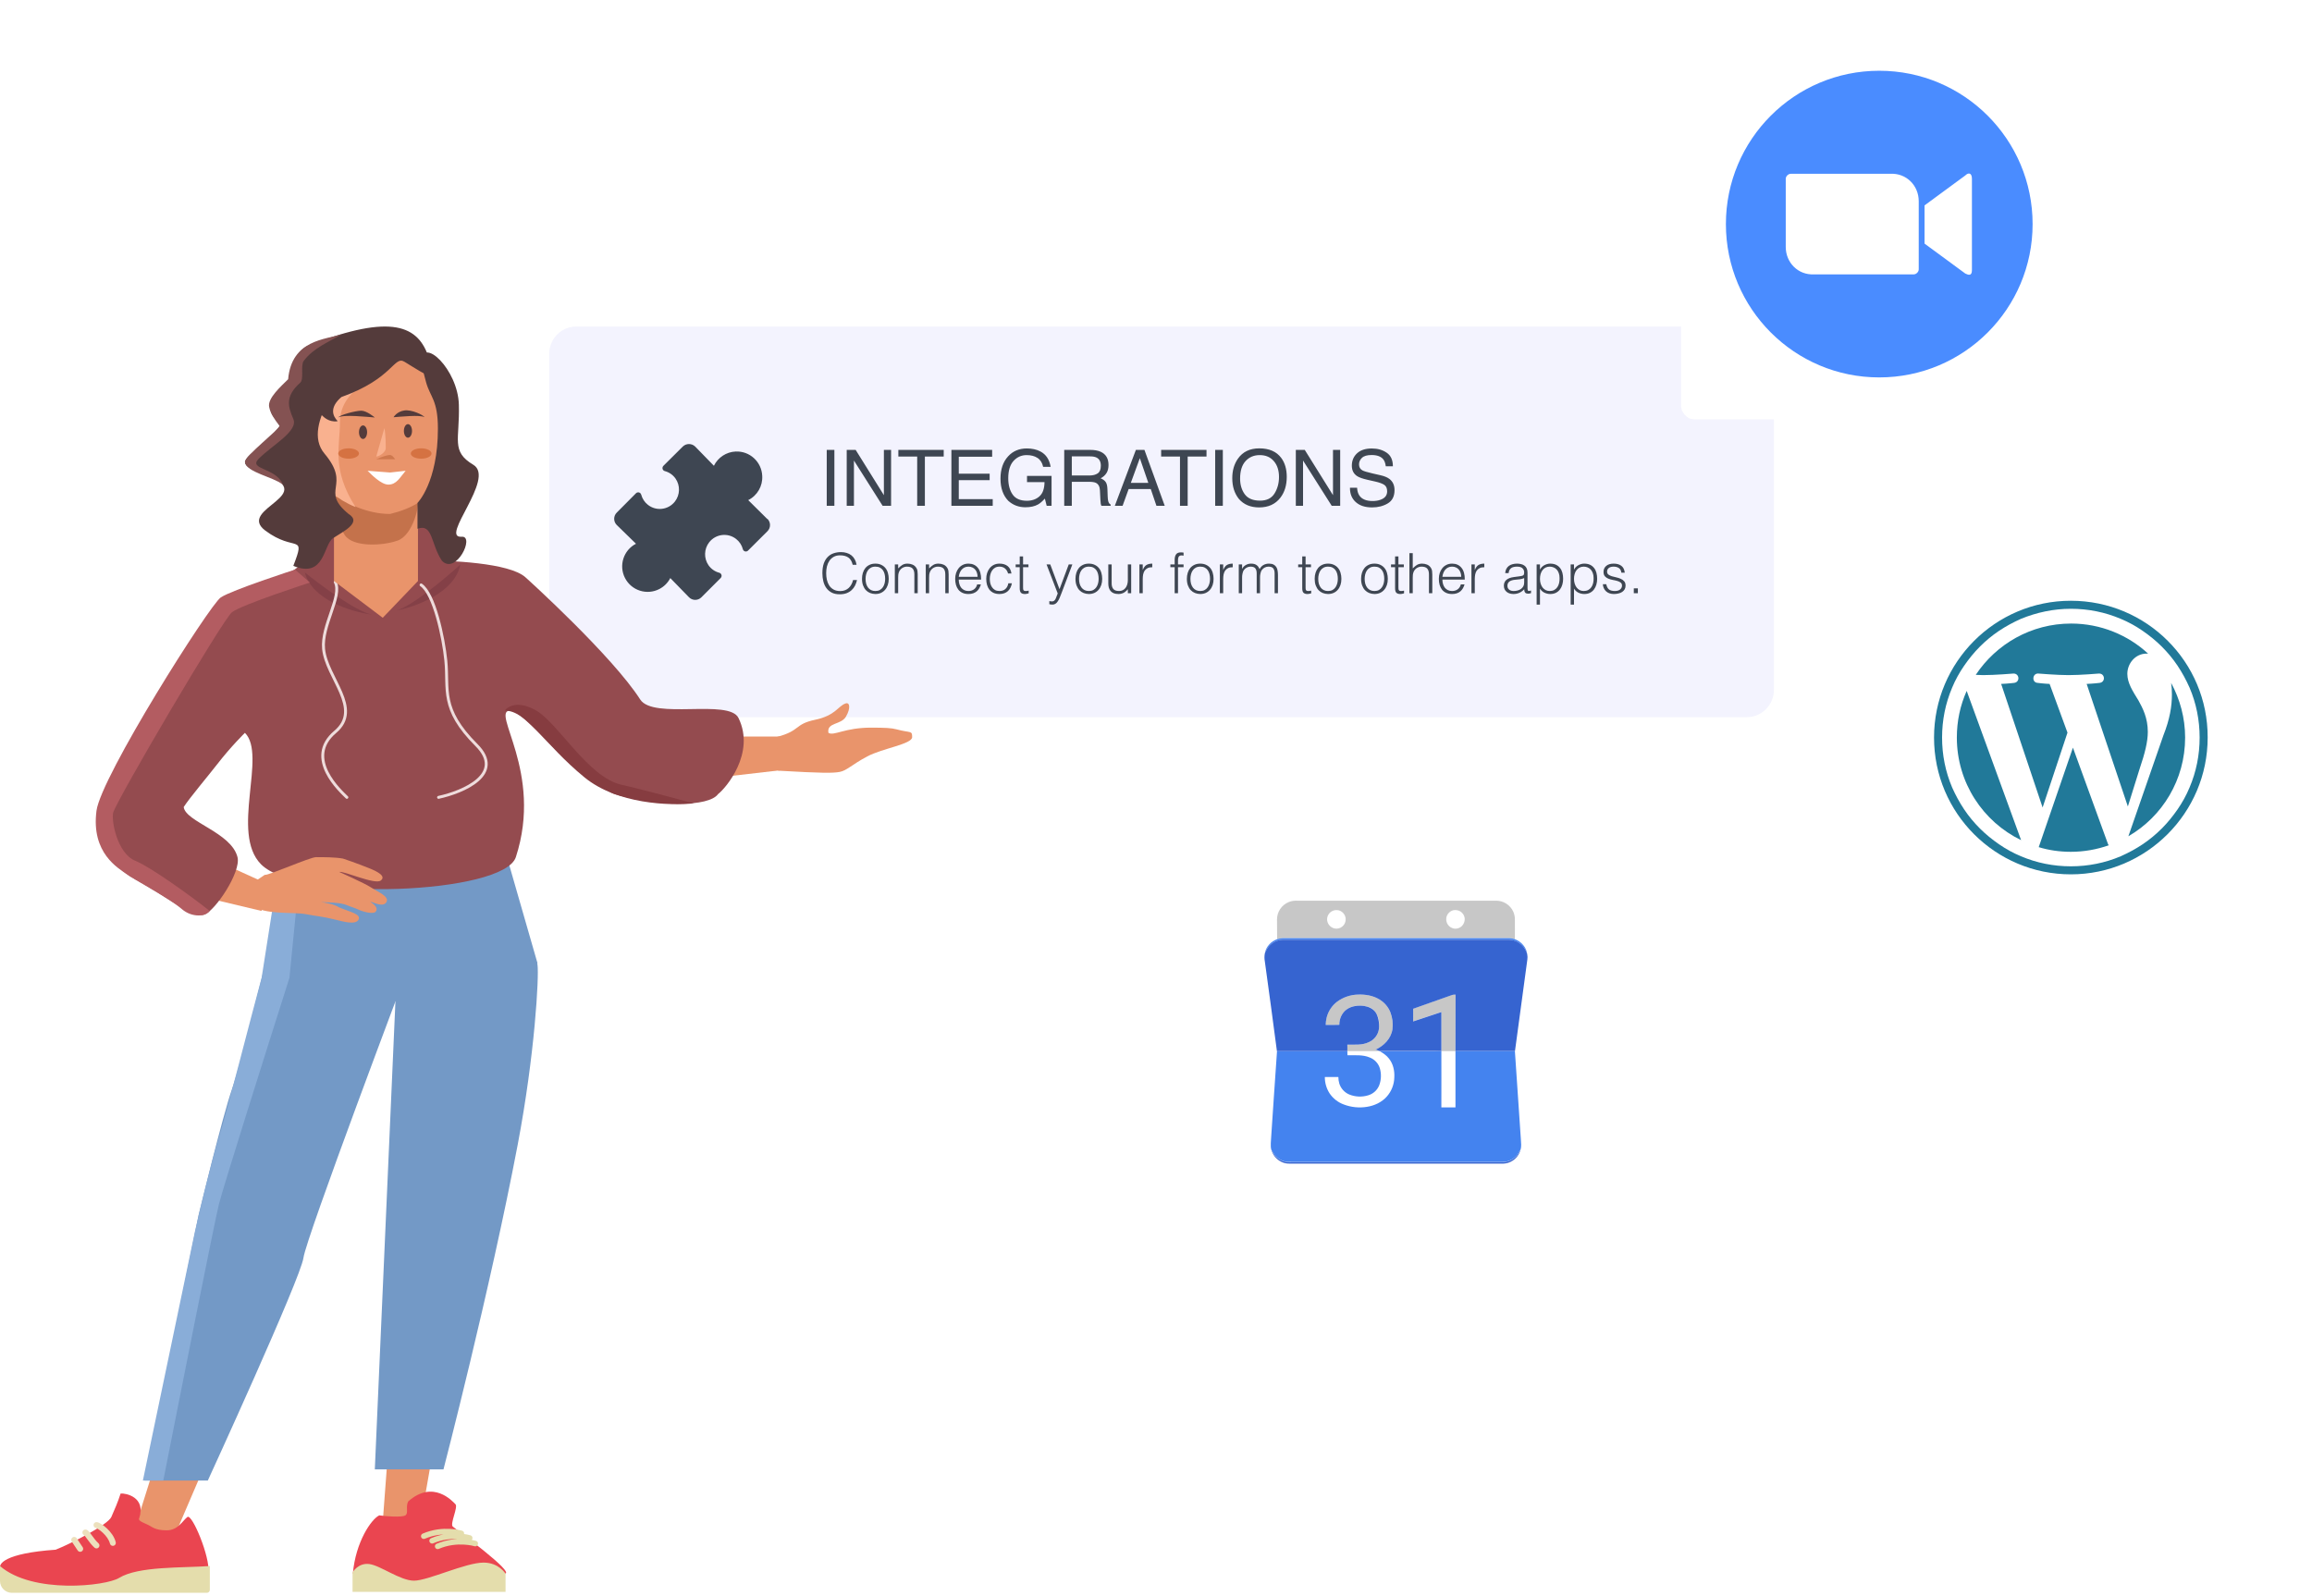 <svg width="623" height="430" viewBox="0 0 623 430" fill="none" xmlns="http://www.w3.org/2000/svg" aria-hidden="true"><g filter="url(#integrations_svg__a)"><rect x="148" y="88" width="330" height="105.276" rx="7.324" fill="#F3F3FE"/></g><path d="M206.788 139.902L201.619 134.78C204.065 133.557 205.55 130.996 205.395 128.264 205.239 124.474 202.042 121.528 198.254 121.684 195.736 121.788 193.478 123.263 192.371 125.527L187.335 120.355C186.402 119.442 184.911 119.442 183.978 120.355L178.758 125.544C178.427 125.868 178.422 126.4 178.746 126.731 178.851 126.838 178.983 126.915 179.128 126.954 180.302 127.263 181.331 127.977 182.031 128.97 183.337 130.857 183.262 133.376 181.847 135.183 180.082 137.429 176.832 137.818 174.588 136.052 173.703 135.356 173.07 134.391 172.783 133.302 172.663 132.855 172.202 132.589 171.755 132.709 171.61 132.748 171.478 132.825 171.373 132.933L166.203 138.138C165.277 139.047 165.261 140.536 166.169 141.463 166.181 141.474 166.192 141.486 166.203 141.497L171.373 146.535C168.004 148.274 166.681 152.417 168.42 155.788 170.158 159.159 174.299 160.482 177.668 158.743 178.935 158.088 179.968 157.056 180.621 155.788L185.657 160.96C186.565 161.887 188.053 161.903 188.98 160.994 188.991 160.983 189.002 160.971 189.014 160.96L194.2 155.771C194.531 155.447 194.537 154.915 194.212 154.584 194.107 154.476 193.976 154.399 193.831 154.361 192.656 154.053 191.627 153.338 190.927 152.345 189.621 150.458 189.696 147.939 191.111 146.132 192.876 143.886 196.126 143.497 198.371 145.262 199.255 145.959 199.889 146.924 200.175 148.013 200.254 148.299 200.477 148.522 200.762 148.6 201.051 148.676 201.357 148.593 201.568 148.382L206.788 143.176C207.715 142.268 207.731 140.779 206.823 139.852 206.811 139.84 206.799 139.829 206.788 139.818V139.902zM222.776 121.244H224.837V136.307H222.776V121.244zM228.159 121.244H230.569L238.177 133.446V121.244H240.115V136.307H237.829L230.107 124.115V136.307H228.159V121.244zM254.296 121.244V123.038H249.221V136.307H247.149V123.038H242.074V121.244H254.296zM256.368 121.244H267.35V123.089H258.357V127.663H266.673V129.406H258.357V134.512H267.503V136.307H256.368V121.244zM276.691 120.854C278.106 120.854 279.33 121.127 280.362 121.674 281.859 122.46 282.775 123.838 283.11 125.807H281.09C280.844 124.706 280.334 123.906 279.562 123.407 278.79 122.901 277.815 122.648 276.64 122.648 275.245 122.648 274.069 123.171 273.112 124.217 272.162 125.263 271.687 126.822 271.687 128.893 271.687 130.684 272.08 132.144 272.866 133.271 273.652 134.393 274.934 134.953 276.711 134.953 278.072 134.953 279.196 134.56 280.085 133.774 280.98 132.981 281.438 131.703 281.459 129.939H276.742V128.247H283.356V136.307H282.043L281.551 134.369C280.861 135.127 280.249 135.654 279.716 135.948 278.82 136.454 277.682 136.707 276.301 136.707 274.517 136.707 272.982 136.129 271.697 134.974 270.296 133.524 269.595 131.535 269.595 129.006 269.595 126.483 270.279 124.477 271.646 122.987 272.945 121.565 274.626 120.854 276.691 120.854zM293.528 128.145C294.485 128.145 295.24 127.953 295.794 127.57 296.354 127.188 296.635 126.497 296.635 125.499 296.635 124.426 296.245 123.694 295.466 123.305 295.049 123.1 294.492 122.997 293.794 122.997H288.811V128.145H293.528zM286.771 121.244H293.743C294.892 121.244 295.838 121.411 296.583 121.746 297.999 122.389 298.706 123.575 298.706 125.304 298.706 126.207 298.518 126.945 298.142 127.519 297.773 128.093 297.253 128.555 296.583 128.903 297.171 129.143 297.612 129.457 297.906 129.847 298.207 130.236 298.375 130.869 298.409 131.744L298.48 133.764C298.501 134.338 298.549 134.765 298.624 135.045 298.747 135.524 298.966 135.832 299.28 135.968V136.307H296.778C296.71 136.177 296.655 136.009 296.614 135.804 296.573 135.599 296.539 135.203 296.512 134.615L296.389 132.103C296.341 131.118 295.975 130.458 295.292 130.124 294.902 129.939 294.29 129.847 293.456 129.847H288.811V136.307H286.771V121.244zM309.432 130.134L307.145 123.479 304.715 130.134H309.432zM306.079 121.244H308.386L313.851 136.307H311.616L310.088 131.795H304.13L302.5 136.307H300.408L306.079 121.244zM325.11 121.244V123.038H320.034V136.307H317.963V123.038H312.887V121.244H325.11zM327.448 121.244H329.509V136.307H327.448V121.244zM339.332 120.833C341.991 120.833 343.96 121.688 345.238 123.397 346.236 124.73 346.735 126.436 346.735 128.514 346.735 130.763 346.165 132.632 345.023 134.123 343.683 135.873 341.772 136.748 339.291 136.748 336.974 136.748 335.152 135.982 333.826 134.451 332.643 132.974 332.052 131.108 332.052 128.852 332.052 126.815 332.558 125.072 333.569 123.623 334.868 121.763 336.789 120.833 339.332 120.833zM339.537 134.922C341.335 134.922 342.634 134.28 343.434 132.995 344.24 131.703 344.644 130.219 344.644 128.544 344.644 126.774 344.179 125.349 343.249 124.269 342.326 123.188 341.062 122.648 339.455 122.648 337.896 122.648 336.625 123.185 335.641 124.258 334.656 125.325 334.164 126.9 334.164 128.985 334.164 130.653 334.584 132.062 335.425 133.21 336.273 134.352 337.644 134.922 339.537 134.922zM349.176 121.244H351.585L359.194 133.446V121.244H361.132V136.307H358.845L351.124 124.115V136.307H349.176V121.244zM365.685 131.446C365.732 132.301 365.934 132.995 366.29 133.528 366.966 134.526 368.159 135.025 369.868 135.025 370.634 135.025 371.331 134.916 371.96 134.697 373.177 134.273 373.785 133.514 373.785 132.42 373.785 131.6 373.529 131.016 373.016 130.667 372.497 130.325 371.683 130.028 370.576 129.775L368.535 129.313C367.202 129.013 366.259 128.681 365.705 128.319 364.748 127.69 364.27 126.75 364.27 125.499 364.27 124.146 364.738 123.035 365.674 122.167 366.611 121.298 367.937 120.864 369.653 120.864 371.232 120.864 372.572 121.247 373.672 122.013 374.78 122.771 375.333 123.988 375.333 125.663H373.416C373.313 124.856 373.095 124.238 372.76 123.807 372.138 123.021 371.082 122.628 369.591 122.628 368.388 122.628 367.523 122.881 366.997 123.387 366.471 123.893 366.208 124.48 366.208 125.15 366.208 125.889 366.515 126.429 367.13 126.771 367.534 126.989 368.446 127.263 369.868 127.591L371.98 128.073C372.999 128.305 373.785 128.623 374.339 129.026 375.296 129.73 375.774 130.752 375.774 132.092 375.774 133.76 375.166 134.953 373.949 135.671 372.739 136.389 371.331 136.748 369.725 136.748 367.852 136.748 366.385 136.269 365.326 135.312 364.266 134.362 363.747 133.073 363.767 131.446H365.685zM229.764 152.211C229.554 151.291 229.164 150.636 228.594 150.246 228.024 149.856 227.279 149.661 226.359 149.661 225.709 149.661 225.149 149.791 224.679 150.051 224.209 150.311 223.819 150.661 223.509 151.101 223.209 151.541 222.984 152.051 222.834 152.631 222.694 153.201 222.624 153.806 222.624 154.446 222.624 155.046 222.684 155.636 222.804 156.216 222.934 156.796 223.144 157.316 223.434 157.776 223.724 158.226 224.114 158.591 224.604 158.871 225.094 159.151 225.709 159.291 226.449 159.291 226.909 159.291 227.329 159.216 227.709 159.066 228.089 158.916 228.419 158.711 228.699 158.451 228.989 158.181 229.229 157.866 229.419 157.506 229.619 157.146 229.769 156.751 229.869 156.321H230.934C230.814 156.841 230.639 157.336 230.409 157.806 230.179 158.266 229.874 158.671 229.494 159.021 229.124 159.371 228.669 159.651 228.129 159.861 227.599 160.061 226.974 160.161 226.254 160.161 225.424 160.161 224.714 160.011 224.124 159.711 223.534 159.401 223.049 158.986 222.669 158.466 222.299 157.946 222.029 157.346 221.859 156.666 221.689 155.976 221.604 155.246 221.604 154.476 221.604 153.446 221.729 152.571 221.979 151.851 222.239 151.131 222.594 150.546 223.044 150.096 223.494 149.636 224.024 149.306 224.634 149.106 225.244 148.896 225.909 148.791 226.629 148.791 227.179 148.791 227.689 148.866 228.159 149.016 228.639 149.156 229.059 149.371 229.419 149.661 229.789 149.951 230.089 150.311 230.319 150.741 230.559 151.161 230.724 151.651 230.814 152.211H229.764zM235.879 160.086C235.379 160.076 234.909 159.986 234.469 159.816 234.039 159.646 233.659 159.391 233.329 159.051 233.009 158.711 232.754 158.286 232.564 157.776 232.374 157.266 232.279 156.671 232.279 155.991 232.279 155.421 232.354 154.891 232.504 154.401 232.654 153.901 232.879 153.466 233.179 153.096 233.479 152.726 233.854 152.436 234.304 152.226 234.754 152.006 235.279 151.896 235.879 151.896 236.489 151.896 237.019 152.006 237.469 152.226 237.919 152.436 238.294 152.726 238.594 153.096 238.894 153.456 239.114 153.886 239.254 154.386 239.404 154.886 239.479 155.421 239.479 155.991 239.479 156.611 239.394 157.171 239.224 157.671 239.054 158.171 238.809 158.601 238.489 158.961 238.179 159.321 237.799 159.601 237.349 159.801 236.909 159.991 236.419 160.086 235.879 160.086zM238.519 155.991C238.519 155.531 238.469 155.101 238.369 154.701 238.269 154.301 238.114 153.956 237.904 153.666 237.694 153.366 237.424 153.131 237.094 152.961 236.764 152.791 236.359 152.706 235.879 152.706 235.409 152.706 235.004 152.801 234.664 152.991 234.334 153.171 234.064 153.416 233.854 153.726 233.644 154.026 233.489 154.376 233.389 154.776 233.289 155.166 233.239 155.571 233.239 155.991 233.239 156.471 233.294 156.916 233.404 157.326 233.524 157.726 233.694 158.071 233.914 158.361 234.134 158.651 234.409 158.876 234.739 159.036 235.069 159.196 235.449 159.276 235.879 159.276 236.349 159.276 236.749 159.186 237.079 159.006 237.419 158.816 237.694 158.566 237.904 158.256 238.114 157.946 238.269 157.596 238.369 157.206 238.469 156.816 238.519 156.411 238.519 155.991zM242.024 159.876H241.124V152.106H242.024V153.186C242.384 152.806 242.754 152.496 243.134 152.256 243.524 152.016 243.989 151.896 244.529 151.896 245.009 151.896 245.454 151.981 245.864 152.151 246.274 152.311 246.619 152.596 246.899 153.006 247.089 153.286 247.199 153.576 247.229 153.876 247.269 154.166 247.289 154.471 247.289 154.791V159.876H246.389V154.806C246.389 154.106 246.234 153.581 245.924 153.231 245.614 152.881 245.099 152.706 244.379 152.706 244.099 152.706 243.844 152.751 243.614 152.841 243.384 152.921 243.174 153.031 242.984 153.171 242.804 153.311 242.649 153.471 242.519 153.651 242.389 153.831 242.289 154.021 242.219 154.221 242.129 154.471 242.074 154.711 242.054 154.941 242.034 155.171 242.024 155.421 242.024 155.691V159.876zM250.359 159.876H249.459V152.106H250.359V153.186C250.719 152.806 251.089 152.496 251.469 152.256 251.859 152.016 252.324 151.896 252.864 151.896 253.344 151.896 253.789 151.981 254.199 152.151 254.609 152.311 254.954 152.596 255.234 153.006 255.424 153.286 255.534 153.576 255.564 153.876 255.604 154.166 255.624 154.471 255.624 154.791V159.876H254.724V154.806C254.724 154.106 254.569 153.581 254.259 153.231 253.949 152.881 253.434 152.706 252.714 152.706 252.434 152.706 252.179 152.751 251.949 152.841 251.719 152.921 251.509 153.031 251.319 153.171 251.139 153.311 250.984 153.471 250.854 153.651 250.724 153.831 250.624 154.021 250.554 154.221 250.464 154.471 250.409 154.711 250.389 154.941 250.369 155.171 250.359 155.421 250.359 155.691V159.876zM263.419 155.451C263.419 155.071 263.364 154.716 263.254 154.386 263.154 154.046 262.999 153.756 262.789 153.516 262.589 153.266 262.334 153.071 262.024 152.931 261.714 152.781 261.359 152.706 260.959 152.706 260.559 152.706 260.204 152.781 259.894 152.931 259.594 153.081 259.334 153.281 259.114 153.531 258.904 153.781 258.734 154.071 258.604 154.401 258.474 154.731 258.389 155.081 258.349 155.451H263.419zM258.349 156.201C258.349 156.621 258.404 157.021 258.514 157.401 258.624 157.771 258.784 158.096 258.994 158.376 259.214 158.646 259.489 158.866 259.819 159.036 260.149 159.196 260.529 159.276 260.959 159.276 261.549 159.276 262.054 159.121 262.474 158.811 262.894 158.501 263.174 158.061 263.314 157.491H264.319C264.209 157.861 264.064 158.206 263.884 158.526 263.704 158.836 263.479 159.111 263.209 159.351 262.939 159.581 262.619 159.761 262.249 159.891 261.879 160.021 261.449 160.086 260.959 160.086 260.339 160.086 259.804 159.981 259.354 159.771 258.904 159.561 258.534 159.276 258.244 158.916 257.954 158.546 257.739 158.116 257.599 157.626 257.459 157.126 257.389 156.591 257.389 156.021 257.389 155.451 257.469 154.916 257.629 154.416 257.799 153.916 258.034 153.481 258.334 153.111 258.644 152.731 259.019 152.436 259.459 152.226 259.899 152.006 260.399 151.896 260.959 151.896 262.029 151.896 262.869 152.266 263.479 153.006 264.089 153.736 264.389 154.801 264.379 156.201H258.349zM271.634 154.551C271.474 153.971 271.199 153.521 270.809 153.201 270.419 152.871 269.924 152.706 269.324 152.706 268.864 152.706 268.469 152.801 268.139 152.991 267.809 153.181 267.539 153.436 267.329 153.756 267.119 154.066 266.964 154.421 266.864 154.821 266.764 155.211 266.714 155.606 266.714 156.006 266.714 156.416 266.759 156.816 266.849 157.206 266.949 157.596 267.104 157.946 267.314 158.256 267.524 158.566 267.794 158.816 268.124 159.006 268.454 159.186 268.854 159.276 269.324 159.276 269.994 159.276 270.529 159.091 270.929 158.721 271.339 158.351 271.599 157.841 271.709 157.191H272.669C272.589 157.621 272.459 158.016 272.279 158.376 272.109 158.726 271.884 159.031 271.604 159.291 271.334 159.541 271.009 159.736 270.629 159.876 270.249 160.016 269.814 160.086 269.324 160.086 268.704 160.086 268.169 159.981 267.719 159.771 267.269 159.561 266.899 159.276 266.609 158.916 266.319 158.546 266.104 158.111 265.964 157.611 265.824 157.111 265.754 156.576 265.754 156.006 265.754 155.466 265.829 154.951 265.979 154.461 266.139 153.961 266.369 153.521 266.669 153.141 266.969 152.761 267.339 152.461 267.779 152.241 268.229 152.011 268.744 151.896 269.324 151.896 270.224 151.896 270.949 152.111 271.499 152.541 272.059 152.971 272.409 153.641 272.549 154.551H271.634zM277.194 159.906C277.084 159.926 276.939 159.961 276.759 160.011 276.579 160.061 276.379 160.086 276.159 160.086 275.709 160.086 275.364 159.976 275.124 159.756 274.894 159.526 274.779 159.121 274.779 158.541V152.856H273.684V152.106H274.779V149.946H275.679V152.106H277.134V152.856H275.679V158.181C275.679 158.371 275.684 158.536 275.694 158.676 275.704 158.816 275.734 158.931 275.784 159.021 275.834 159.111 275.909 159.176 276.009 159.216 276.119 159.256 276.269 159.276 276.459 159.276 276.579 159.276 276.699 159.266 276.819 159.246 276.949 159.226 277.074 159.201 277.194 159.171V159.906zM282.753 161.991C282.873 162.011 282.993 162.031 283.113 162.051 283.243 162.071 283.373 162.081 283.503 162.081 283.753 162.081 283.958 162.001 284.118 161.841 284.278 161.681 284.408 161.486 284.508 161.256 284.618 161.036 284.708 160.801 284.778 160.551 284.848 160.311 284.928 160.106 285.018 159.936L282.003 152.106H283.008L285.498 158.781 287.988 152.106H288.963L286.068 159.771C285.888 160.261 285.713 160.701 285.543 161.091 285.383 161.481 285.208 161.811 285.018 162.081 284.838 162.361 284.633 162.571 284.403 162.711 284.183 162.861 283.918 162.936 283.608 162.936 283.448 162.936 283.293 162.926 283.143 162.906 283.003 162.886 282.873 162.861 282.753 162.831V161.991zM293.403 160.086C292.903 160.076 292.433 159.986 291.993 159.816 291.563 159.646 291.183 159.391 290.853 159.051 290.533 158.711 290.278 158.286 290.088 157.776 289.898 157.266 289.803 156.671 289.803 155.991 289.803 155.421 289.878 154.891 290.028 154.401 290.178 153.901 290.403 153.466 290.703 153.096 291.003 152.726 291.378 152.436 291.828 152.226 292.278 152.006 292.803 151.896 293.403 151.896 294.013 151.896 294.543 152.006 294.993 152.226 295.443 152.436 295.818 152.726 296.118 153.096 296.418 153.456 296.638 153.886 296.778 154.386 296.928 154.886 297.003 155.421 297.003 155.991 297.003 156.611 296.918 157.171 296.748 157.671 296.578 158.171 296.333 158.601 296.013 158.961 295.703 159.321 295.323 159.601 294.873 159.801 294.433 159.991 293.943 160.086 293.403 160.086zM296.043 155.991C296.043 155.531 295.993 155.101 295.893 154.701 295.793 154.301 295.638 153.956 295.428 153.666 295.218 153.366 294.948 153.131 294.618 152.961 294.288 152.791 293.883 152.706 293.403 152.706 292.933 152.706 292.528 152.801 292.188 152.991 291.858 153.171 291.588 153.416 291.378 153.726 291.168 154.026 291.013 154.376 290.913 154.776 290.813 155.166 290.763 155.571 290.763 155.991 290.763 156.471 290.818 156.916 290.928 157.326 291.048 157.726 291.218 158.071 291.438 158.361 291.658 158.651 291.933 158.876 292.263 159.036 292.593 159.196 292.973 159.276 293.403 159.276 293.873 159.276 294.273 159.186 294.603 159.006 294.943 158.816 295.218 158.566 295.428 158.256 295.638 157.946 295.793 157.596 295.893 157.206 295.993 156.816 296.043 156.411 296.043 155.991zM303.913 152.106H304.813V159.876H303.913V158.796C303.793 158.936 303.658 159.081 303.508 159.231 303.358 159.381 303.183 159.521 302.983 159.651 302.793 159.771 302.568 159.871 302.308 159.951 302.048 160.041 301.748 160.086 301.408 160.086 300.888 160.086 300.453 160.016 300.103 159.876 299.753 159.726 299.468 159.521 299.248 159.261 299.038 159.001 298.883 158.701 298.783 158.361 298.693 158.011 298.648 157.631 298.648 157.221V152.106H299.548V157.206C299.548 157.876 299.703 158.391 300.013 158.751 300.323 159.101 300.833 159.276 301.543 159.276 301.913 159.276 302.243 159.206 302.533 159.066 302.833 158.916 303.083 158.711 303.283 158.451 303.483 158.191 303.638 157.881 303.748 157.521 303.858 157.161 303.913 156.766 303.913 156.336V152.106zM307.928 159.876H307.028V152.106H307.928V153.561H307.958C308.208 152.941 308.528 152.511 308.918 152.271 309.318 152.021 309.843 151.896 310.493 151.896V152.871C309.983 152.861 309.563 152.941 309.233 153.111 308.903 153.281 308.638 153.511 308.438 153.801 308.248 154.091 308.113 154.436 308.033 154.836 307.963 155.226 307.928 155.636 307.928 156.066V159.876zM315.373 152.856V152.106H316.528V150.876C316.528 150.256 316.653 149.766 316.903 149.406 317.153 149.046 317.578 148.866 318.178 148.866 318.318 148.866 318.448 148.871 318.568 148.881 318.688 148.891 318.808 148.906 318.928 148.926V149.751C318.728 149.701 318.548 149.676 318.388 149.676 318.158 149.676 317.978 149.721 317.848 149.811 317.718 149.891 317.623 150.001 317.563 150.141 317.503 150.281 317.463 150.441 317.443 150.621 317.433 150.791 317.428 150.966 317.428 151.146V152.106H318.928V152.856H317.428V159.876H316.528V152.856H315.373zM323.418 160.086C322.918 160.076 322.448 159.986 322.008 159.816 321.578 159.646 321.198 159.391 320.868 159.051 320.548 158.711 320.293 158.286 320.103 157.776 319.913 157.266 319.818 156.671 319.818 155.991 319.818 155.421 319.893 154.891 320.043 154.401 320.193 153.901 320.418 153.466 320.718 153.096 321.018 152.726 321.393 152.436 321.843 152.226 322.293 152.006 322.818 151.896 323.418 151.896 324.028 151.896 324.558 152.006 325.008 152.226 325.458 152.436 325.833 152.726 326.133 153.096 326.433 153.456 326.653 153.886 326.793 154.386 326.943 154.886 327.018 155.421 327.018 155.991 327.018 156.611 326.933 157.171 326.763 157.671 326.593 158.171 326.348 158.601 326.028 158.961 325.718 159.321 325.338 159.601 324.888 159.801 324.448 159.991 323.958 160.086 323.418 160.086zM326.058 155.991C326.058 155.531 326.008 155.101 325.908 154.701 325.808 154.301 325.653 153.956 325.443 153.666 325.233 153.366 324.963 153.131 324.633 152.961 324.303 152.791 323.898 152.706 323.418 152.706 322.948 152.706 322.543 152.801 322.203 152.991 321.873 153.171 321.603 153.416 321.393 153.726 321.183 154.026 321.028 154.376 320.928 154.776 320.828 155.166 320.778 155.571 320.778 155.991 320.778 156.471 320.833 156.916 320.943 157.326 321.063 157.726 321.233 158.071 321.453 158.361 321.673 158.651 321.948 158.876 322.278 159.036 322.608 159.196 322.988 159.276 323.418 159.276 323.888 159.276 324.288 159.186 324.618 159.006 324.958 158.816 325.233 158.566 325.443 158.256 325.653 157.946 325.808 157.596 325.908 157.206 326.008 156.816 326.058 156.411 326.058 155.991zM329.608 159.876H328.708V152.106H329.608V153.561H329.638C329.888 152.941 330.208 152.511 330.598 152.271 330.998 152.021 331.523 151.896 332.173 151.896V152.871C331.663 152.861 331.243 152.941 330.913 153.111 330.583 153.281 330.318 153.511 330.118 153.801 329.928 154.091 329.793 154.436 329.713 154.836 329.643 155.226 329.608 155.636 329.608 156.066V159.876zM334.702 159.876H333.802V152.106H334.702V153.276H334.732C334.962 152.826 335.292 152.486 335.722 152.256 336.152 152.016 336.622 151.896 337.132 151.896 337.492 151.896 337.797 151.936 338.047 152.016 338.297 152.096 338.507 152.206 338.677 152.346 338.857 152.476 339.002 152.631 339.112 152.811 339.232 152.991 339.332 153.186 339.412 153.396 339.672 152.886 340.017 152.511 340.447 152.271 340.887 152.021 341.387 151.896 341.947 151.896 342.477 151.896 342.897 151.986 343.207 152.166 343.527 152.336 343.772 152.566 343.942 152.856 344.112 153.136 344.222 153.461 344.272 153.831 344.332 154.201 344.362 154.581 344.362 154.971V159.876H343.462V154.506C343.462 153.946 343.342 153.506 343.102 153.186 342.872 152.866 342.437 152.706 341.797 152.706 341.467 152.706 341.147 152.781 340.837 152.931 340.537 153.071 340.272 153.291 340.042 153.591 339.942 153.721 339.857 153.876 339.787 154.056 339.727 154.226 339.677 154.406 339.637 154.596 339.597 154.786 339.567 154.976 339.547 155.166 339.537 155.356 339.532 155.531 339.532 155.691V159.876H338.632V154.506C338.632 153.946 338.512 153.506 338.272 153.186 338.042 152.866 337.607 152.706 336.967 152.706 336.637 152.706 336.317 152.781 336.007 152.931 335.707 153.071 335.442 153.291 335.212 153.591 335.112 153.721 335.027 153.876 334.957 154.056 334.897 154.226 334.847 154.406 334.807 154.596 334.767 154.786 334.737 154.976 334.717 155.166 334.707 155.356 334.702 155.531 334.702 155.691V159.876zM353.322 159.906C353.212 159.926 353.067 159.961 352.887 160.011 352.707 160.061 352.507 160.086 352.287 160.086 351.837 160.086 351.492 159.976 351.252 159.756 351.022 159.526 350.907 159.121 350.907 158.541V152.856H349.812V152.106H350.907V149.946H351.807V152.106H353.262V152.856H351.807V158.181C351.807 158.371 351.812 158.536 351.822 158.676 351.832 158.816 351.862 158.931 351.912 159.021 351.962 159.111 352.037 159.176 352.137 159.216 352.247 159.256 352.397 159.276 352.587 159.276 352.707 159.276 352.827 159.266 352.947 159.246 353.077 159.226 353.202 159.201 353.322 159.171V159.906zM357.857 160.086C357.357 160.076 356.887 159.986 356.447 159.816 356.017 159.646 355.637 159.391 355.307 159.051 354.987 158.711 354.732 158.286 354.542 157.776 354.352 157.266 354.257 156.671 354.257 155.991 354.257 155.421 354.332 154.891 354.482 154.401 354.632 153.901 354.857 153.466 355.157 153.096 355.457 152.726 355.832 152.436 356.282 152.226 356.732 152.006 357.257 151.896 357.857 151.896 358.467 151.896 358.997 152.006 359.447 152.226 359.897 152.436 360.272 152.726 360.572 153.096 360.872 153.456 361.092 153.886 361.232 154.386 361.382 154.886 361.457 155.421 361.457 155.991 361.457 156.611 361.372 157.171 361.202 157.671 361.032 158.171 360.787 158.601 360.467 158.961 360.157 159.321 359.777 159.601 359.327 159.801 358.887 159.991 358.397 160.086 357.857 160.086zM360.497 155.991C360.497 155.531 360.447 155.101 360.347 154.701 360.247 154.301 360.092 153.956 359.882 153.666 359.672 153.366 359.402 153.131 359.072 152.961 358.742 152.791 358.337 152.706 357.857 152.706 357.387 152.706 356.982 152.801 356.642 152.991 356.312 153.171 356.042 153.416 355.832 153.726 355.622 154.026 355.467 154.376 355.367 154.776 355.267 155.166 355.217 155.571 355.217 155.991 355.217 156.471 355.272 156.916 355.382 157.326 355.502 157.726 355.672 158.071 355.892 158.361 356.112 158.651 356.387 158.876 356.717 159.036 357.047 159.196 357.427 159.276 357.857 159.276 358.327 159.276 358.727 159.186 359.057 159.006 359.397 158.816 359.672 158.566 359.882 158.256 360.092 157.946 360.247 157.596 360.347 157.206 360.447 156.816 360.497 156.411 360.497 155.991zM370.366 160.086C369.866 160.076 369.396 159.986 368.956 159.816 368.526 159.646 368.146 159.391 367.816 159.051 367.496 158.711 367.241 158.286 367.051 157.776 366.861 157.266 366.766 156.671 366.766 155.991 366.766 155.421 366.841 154.891 366.991 154.401 367.141 153.901 367.366 153.466 367.666 153.096 367.966 152.726 368.341 152.436 368.791 152.226 369.241 152.006 369.766 151.896 370.366 151.896 370.976 151.896 371.506 152.006 371.956 152.226 372.406 152.436 372.781 152.726 373.081 153.096 373.381 153.456 373.601 153.886 373.741 154.386 373.891 154.886 373.966 155.421 373.966 155.991 373.966 156.611 373.881 157.171 373.711 157.671 373.541 158.171 373.296 158.601 372.976 158.961 372.666 159.321 372.286 159.601 371.836 159.801 371.396 159.991 370.906 160.086 370.366 160.086zM373.006 155.991C373.006 155.531 372.956 155.101 372.856 154.701 372.756 154.301 372.601 153.956 372.391 153.666 372.181 153.366 371.911 153.131 371.581 152.961 371.251 152.791 370.846 152.706 370.366 152.706 369.896 152.706 369.491 152.801 369.151 152.991 368.821 153.171 368.551 153.416 368.341 153.726 368.131 154.026 367.976 154.376 367.876 154.776 367.776 155.166 367.726 155.571 367.726 155.991 367.726 156.471 367.781 156.916 367.891 157.326 368.011 157.726 368.181 158.071 368.401 158.361 368.621 158.651 368.896 158.876 369.226 159.036 369.556 159.196 369.936 159.276 370.366 159.276 370.836 159.276 371.236 159.186 371.566 159.006 371.906 158.816 372.181 158.566 372.391 158.256 372.601 157.946 372.756 157.596 372.856 157.206 372.956 156.816 373.006 156.411 373.006 155.991zM378.341 159.906C378.231 159.926 378.086 159.961 377.906 160.011 377.726 160.061 377.526 160.086 377.306 160.086 376.856 160.086 376.511 159.976 376.271 159.756 376.041 159.526 375.926 159.121 375.926 158.541V152.856H374.831V152.106H375.926V149.946H376.826V152.106H378.281V152.856H376.826V158.181C376.826 158.371 376.831 158.536 376.841 158.676 376.851 158.816 376.881 158.931 376.931 159.021 376.981 159.111 377.056 159.176 377.156 159.216 377.266 159.256 377.416 159.276 377.606 159.276 377.726 159.276 377.846 159.266 377.966 159.246 378.096 159.226 378.221 159.201 378.341 159.171V159.906zM379.786 159.876V149.076H380.686V153.186C381.046 152.806 381.416 152.496 381.796 152.256 382.186 152.016 382.651 151.896 383.191 151.896 383.671 151.896 384.116 151.981 384.526 152.151 384.936 152.311 385.281 152.596 385.561 153.006 385.751 153.286 385.861 153.576 385.891 153.876 385.931 154.166 385.951 154.471 385.951 154.791V159.876H385.051V154.806C385.051 154.106 384.896 153.581 384.586 153.231 384.276 152.881 383.761 152.706 383.041 152.706 382.761 152.706 382.506 152.751 382.276 152.841 382.046 152.921 381.836 153.031 381.646 153.171 381.466 153.311 381.311 153.471 381.181 153.651 381.051 153.831 380.951 154.021 380.881 154.221 380.791 154.471 380.736 154.711 380.716 154.941 380.696 155.171 380.686 155.421 380.686 155.691V159.876H379.786zM393.746 155.451C393.746 155.071 393.691 154.716 393.581 154.386 393.481 154.046 393.326 153.756 393.116 153.516 392.916 153.266 392.661 153.071 392.351 152.931 392.041 152.781 391.686 152.706 391.286 152.706 390.886 152.706 390.531 152.781 390.221 152.931 389.921 153.081 389.661 153.281 389.441 153.531 389.231 153.781 389.061 154.071 388.931 154.401 388.801 154.731 388.716 155.081 388.676 155.451H393.746zM388.676 156.201C388.676 156.621 388.731 157.021 388.841 157.401 388.951 157.771 389.111 158.096 389.321 158.376 389.541 158.646 389.816 158.866 390.146 159.036 390.476 159.196 390.856 159.276 391.286 159.276 391.876 159.276 392.381 159.121 392.801 158.811 393.221 158.501 393.501 158.061 393.641 157.491H394.646C394.536 157.861 394.391 158.206 394.211 158.526 394.031 158.836 393.806 159.111 393.536 159.351 393.266 159.581 392.946 159.761 392.576 159.891 392.206 160.021 391.776 160.086 391.286 160.086 390.666 160.086 390.131 159.981 389.681 159.771 389.231 159.561 388.861 159.276 388.571 158.916 388.281 158.546 388.066 158.116 387.926 157.626 387.786 157.126 387.716 156.591 387.716 156.021 387.716 155.451 387.796 154.916 387.956 154.416 388.126 153.916 388.361 153.481 388.661 153.111 388.971 152.731 389.346 152.436 389.786 152.226 390.226 152.006 390.726 151.896 391.286 151.896 392.356 151.896 393.196 152.266 393.806 153.006 394.416 153.736 394.716 154.801 394.706 156.201H388.676zM397.401 159.876H396.501V152.106H397.401V153.561H397.431C397.681 152.941 398.001 152.511 398.391 152.271 398.791 152.021 399.316 151.896 399.966 151.896V152.871C399.456 152.861 399.036 152.941 398.706 153.111 398.376 153.281 398.111 153.511 397.911 153.801 397.721 154.091 397.586 154.436 397.506 154.836 397.436 155.226 397.401 155.636 397.401 156.066V159.876zM410.711 155.796C410.331 155.956 409.946 156.061 409.556 156.111 409.166 156.161 408.776 156.201 408.386 156.231 407.696 156.281 407.156 156.436 406.766 156.696 406.386 156.956 406.196 157.351 406.196 157.881 406.196 158.121 406.241 158.331 406.331 158.511 406.431 158.681 406.556 158.826 406.706 158.946 406.866 159.056 407.046 159.141 407.246 159.201 407.456 159.251 407.666 159.276 407.876 159.276 408.236 159.276 408.586 159.231 408.926 159.141 409.266 159.051 409.566 158.916 409.826 158.736 410.096 158.546 410.311 158.311 410.471 158.031 410.631 157.741 410.711 157.401 410.711 157.011V155.796zM409.196 155.346C409.366 155.326 409.566 155.296 409.796 155.256 410.036 155.216 410.231 155.161 410.381 155.091 410.531 155.021 410.621 154.906 410.651 154.746 410.691 154.576 410.711 154.421 410.711 154.281 410.711 153.821 410.561 153.446 410.261 153.156 409.971 152.856 409.476 152.706 408.776 152.706 408.466 152.706 408.181 152.736 407.921 152.796 407.661 152.846 407.431 152.941 407.231 153.081 407.041 153.211 406.881 153.391 406.751 153.621 406.631 153.841 406.551 154.121 406.511 154.461H405.596C405.626 154.001 405.731 153.611 405.911 153.291 406.091 152.961 406.321 152.696 406.601 152.496 406.891 152.286 407.221 152.136 407.591 152.046 407.971 151.946 408.371 151.896 408.791 151.896 409.181 151.896 409.546 151.941 409.886 152.031 410.236 152.111 410.536 152.246 410.786 152.436 411.046 152.616 411.246 152.861 411.386 153.171 411.536 153.481 411.611 153.861 411.611 154.311V158.541C411.611 158.891 411.671 159.116 411.791 159.216 411.921 159.306 412.176 159.281 412.556 159.141V159.846C412.486 159.866 412.381 159.896 412.241 159.936 412.111 159.976 411.981 159.996 411.851 159.996 411.711 159.996 411.576 159.981 411.446 159.951 411.296 159.931 411.176 159.886 411.086 159.816 410.996 159.736 410.921 159.646 410.861 159.546 410.811 159.436 410.776 159.321 410.756 159.201 410.736 159.071 410.726 158.936 410.726 158.796 410.346 159.216 409.911 159.536 409.421 159.756 408.931 159.976 408.401 160.086 407.831 160.086 407.491 160.086 407.161 160.041 406.841 159.951 406.531 159.861 406.256 159.721 406.016 159.531 405.776 159.341 405.586 159.111 405.446 158.841 405.306 158.561 405.236 158.231 405.236 157.851 405.236 156.531 406.141 155.751 407.951 155.511L409.196 155.346zM414.966 156.021C414.966 156.461 415.026 156.881 415.146 157.281 415.266 157.671 415.436 158.016 415.656 158.316 415.886 158.606 416.161 158.841 416.481 159.021 416.811 159.191 417.181 159.276 417.591 159.276 418.051 159.276 418.451 159.186 418.791 159.006 419.141 158.816 419.426 158.561 419.646 158.241 419.866 157.921 420.026 157.551 420.126 157.131 420.226 156.701 420.266 156.241 420.246 155.751 420.246 155.261 420.176 154.831 420.036 154.461 419.906 154.081 419.721 153.761 419.481 153.501 419.241 153.241 418.961 153.046 418.641 152.916 418.321 152.776 417.971 152.706 417.591 152.706 417.171 152.706 416.796 152.791 416.466 152.961 416.136 153.131 415.861 153.366 415.641 153.666 415.421 153.956 415.251 154.306 415.131 154.716 415.021 155.116 414.966 155.551 414.966 156.021zM414.966 162.936H414.066V152.106H414.966V153.471H414.996C415.126 153.221 415.291 152.996 415.491 152.796 415.701 152.596 415.926 152.431 416.166 152.301 416.416 152.171 416.671 152.071 416.931 152.001 417.191 151.931 417.446 151.896 417.696 151.896 418.326 151.896 418.861 152.001 419.301 152.211 419.741 152.421 420.101 152.711 420.381 153.081 420.671 153.441 420.881 153.871 421.011 154.371 421.141 154.871 421.206 155.406 421.206 155.976 421.206 156.516 421.136 157.036 420.996 157.536 420.856 158.036 420.641 158.476 420.351 158.856 420.071 159.226 419.711 159.526 419.271 159.756 418.841 159.976 418.331 160.086 417.741 160.086 417.191 160.086 416.661 159.966 416.151 159.726 415.651 159.476 415.256 159.111 414.966 158.631V162.936zM424.136 156.021C424.136 156.461 424.196 156.881 424.316 157.281 424.436 157.671 424.606 158.016 424.826 158.316 425.056 158.606 425.331 158.841 425.651 159.021 425.981 159.191 426.351 159.276 426.761 159.276 427.221 159.276 427.621 159.186 427.961 159.006 428.311 158.816 428.596 158.561 428.816 158.241 429.036 157.921 429.196 157.551 429.296 157.131 429.396 156.701 429.436 156.241 429.416 155.751 429.416 155.261 429.346 154.831 429.206 154.461 429.076 154.081 428.891 153.761 428.651 153.501 428.411 153.241 428.131 153.046 427.811 152.916 427.491 152.776 427.141 152.706 426.761 152.706 426.341 152.706 425.966 152.791 425.636 152.961 425.306 153.131 425.031 153.366 424.811 153.666 424.591 153.956 424.421 154.306 424.301 154.716 424.191 155.116 424.136 155.551 424.136 156.021zM424.136 162.936H423.236V152.106H424.136V153.471H424.166C424.296 153.221 424.461 152.996 424.661 152.796 424.871 152.596 425.096 152.431 425.336 152.301 425.586 152.171 425.841 152.071 426.101 152.001 426.361 151.931 426.616 151.896 426.866 151.896 427.496 151.896 428.031 152.001 428.471 152.211 428.911 152.421 429.271 152.711 429.551 153.081 429.841 153.441 430.051 153.871 430.181 154.371 430.311 154.871 430.376 155.406 430.376 155.976 430.376 156.516 430.306 157.036 430.166 157.536 430.026 158.036 429.811 158.476 429.521 158.856 429.241 159.226 428.881 159.526 428.441 159.756 428.011 159.976 427.501 160.086 426.911 160.086 426.361 160.086 425.831 159.966 425.321 159.726 424.821 159.476 424.426 159.111 424.136 158.631V162.936zM432.826 157.446C432.966 158.116 433.216 158.591 433.576 158.871 433.946 159.141 434.471 159.276 435.151 159.276 435.481 159.276 435.766 159.236 436.006 159.156 436.246 159.076 436.441 158.971 436.591 158.841 436.751 158.701 436.871 158.546 436.951 158.376 437.031 158.206 437.071 158.026 437.071 157.836 437.071 157.456 436.946 157.176 436.696 156.996 436.456 156.806 436.151 156.661 435.781 156.561 435.411 156.451 435.011 156.361 434.581 156.291 434.151 156.211 433.751 156.096 433.381 155.946 433.011 155.796 432.701 155.581 432.451 155.301 432.211 155.021 432.091 154.626 432.091 154.116 432.091 153.466 432.326 152.936 432.796 152.526 433.276 152.106 433.951 151.896 434.821 151.896 435.661 151.896 436.341 152.086 436.861 152.466 437.391 152.836 437.711 153.461 437.821 154.341H436.906C436.826 153.741 436.596 153.321 436.216 153.081 435.846 152.831 435.376 152.706 434.806 152.706 434.236 152.706 433.801 152.831 433.501 153.081 433.201 153.321 433.051 153.641 433.051 154.041 433.051 154.391 433.171 154.661 433.411 154.851 433.661 155.031 433.971 155.181 434.341 155.301 434.711 155.411 435.111 155.511 435.541 155.601 435.971 155.691 436.371 155.821 436.741 155.991 437.111 156.151 437.416 156.371 437.656 156.651 437.906 156.931 438.031 157.321 438.031 157.821 438.031 158.191 437.951 158.521 437.791 158.811 437.631 159.091 437.411 159.326 437.131 159.516 436.851 159.706 436.516 159.846 436.126 159.936 435.746 160.036 435.326 160.086 434.866 160.086 434.406 160.086 433.996 160.016 433.636 159.876 433.286 159.746 432.986 159.561 432.736 159.321 432.486 159.081 432.291 158.801 432.151 158.481 432.011 158.161 431.931 157.816 431.911 157.446H432.826zM440.251 159.876V158.556H441.346V159.876H440.251z" fill="#3E4652"/><g filter="url(#integrations_svg__b)"><rect x="322" y="224" width="107" height="107" rx="5.35" fill="#fff"/><path d="M359.522 245.333C360.061 245.207 360.625 245.253 361.136 245.463 361.495 245.629 361.81 245.875 362.058 246.182 362.307 246.489 362.481 246.849 362.568 247.234 362.668 247.789 362.595 248.361 362.36 248.874 362.11 249.38 361.696 249.787 361.186 250.028 360.675 250.269 360.098 250.331 359.548 250.202 358.995 250.064 358.503 249.746 358.15 249.298 357.797 248.851 357.602 248.299 357.596 247.728 357.609 247.173 357.804 246.637 358.153 246.204 358.501 245.771 358.982 245.465 359.522 245.333V245.333zM391.623 245.307C392.167 245.198 392.731 245.262 393.237 245.49 393.65 245.681 394.003 245.981 394.26 246.356 394.516 246.732 394.667 247.17 394.695 247.625 394.711 248.329 394.449 249.012 393.966 249.525 393.513 249.99 392.897 250.261 392.247 250.28 391.759 250.283 391.28 250.145 390.869 249.881 390.458 249.618 390.132 249.241 389.93 248.796 389.715 248.305 389.651 247.761 389.748 247.234 389.847 246.769 390.076 246.341 390.408 246.001 390.739 245.66 391.16 245.42 391.623 245.307V245.307zM388.395 283.266H392.196V298.418H388.395C388.395 293.368 388.421 288.317 388.395 283.266z" fill="#fff"/><path d="M347.234 243.121C348.015 242.757 348.926 242.705 349.785 242.731H403.13C404.103 242.725 405.057 243 405.879 243.521 406.701 244.043 407.355 244.79 407.764 245.673 408.08 246.385 408.232 247.159 408.207 247.938 408.207 249.656 408.233 251.4 408.207 253.119 407.629 252.92 407.021 252.823 406.41 252.832H346.01C345.374 252.823 344.74 252.92 344.135 253.119 344.109 251.322 344.109 249.526 344.109 247.729 344.121 246.74 344.424 245.775 344.979 244.956 345.535 244.137 346.319 243.499 347.234 243.121V243.121zM359.522 245.334C358.982 245.466 358.501 245.772 358.152 246.205 357.804 246.638 357.608 247.174 357.595 247.729 357.601 248.3 357.796 248.852 358.15 249.299 358.503 249.747 358.995 250.065 359.548 250.203 360.098 250.332 360.675 250.27 361.185 250.029 361.696 249.788 362.11 249.381 362.36 248.875 362.595 248.362 362.668 247.79 362.568 247.235 362.481 246.85 362.306 246.49 362.058 246.183 361.81 245.876 361.494 245.63 361.136 245.464 360.625 245.254 360.06 245.209 359.522 245.334V245.334zM391.623 245.308C391.161 245.42 390.739 245.661 390.408 246.001 390.076 246.342 389.848 246.77 389.748 247.235 389.652 247.762 389.715 248.306 389.93 248.797 390.132 249.242 390.458 249.619 390.869 249.882 391.28 250.146 391.759 250.284 392.248 250.281 392.897 250.262 393.513 249.991 393.966 249.526 394.449 249.013 394.711 248.33 394.695 247.625 394.667 247.171 394.516 246.733 394.26 246.357 394.003 245.981 393.65 245.682 393.237 245.49 392.731 245.263 392.167 245.199 391.623 245.308V245.308zM391.31 268.114C391.605 268.023 391.915 267.996 392.221 268.036 392.195 273.087 392.221 278.164 392.195 283.214V283.266H388.394V272.722L380.792 275.248C380.792 274.128 380.818 272.983 380.792 271.837L391.31 268.114zM360.329 269.937C361.95 268.753 363.893 268.09 365.9 268.036 367.853 267.958 369.883 268.271 371.602 269.286 372.978 270.076 374.05 271.304 374.648 272.775 375.214 274.231 375.41 275.806 375.22 277.357 374.856 279.856 372.929 281.861 370.69 282.85 371.011 282.949 371.324 283.071 371.628 283.215 371.431 283.258 371.23 283.275 371.029 283.267 368.373 283.241 365.744 283.293 363.088 283.267 363.088 282.668 363.062 282.095 363.114 281.522 365.015 281.496 367.02 281.731 368.816 280.871 369.548 280.563 370.187 280.07 370.671 279.44 371.155 278.81 371.466 278.065 371.576 277.279 371.758 275.769 371.602 274.128 370.69 272.853 369.779 271.577 368.816 271.291 367.618 271.108 366.004 270.874 364.26 271.03 362.906 272.02 361.552 273.009 360.875 274.597 360.901 276.185 359.678 276.237 358.454 276.211 357.23 276.211 357.239 275.535 357.326 274.862 357.491 274.207 357.926 272.503 358.926 270.997 360.329 269.937z" fill="#C7C7C7"/><path d="M344.136 253.118C344.741 252.92 345.374 252.823 346.01 252.832H406.411C407.022 252.823 407.63 252.919 408.207 253.118 409.952 253.743 411.358 255.357 411.54 257.232 411.213 255.925 410.403 254.79 409.275 254.055 408.445 253.52 407.477 253.239 406.489 253.248H345.932C345.166 253.229 344.405 253.383 343.707 253.699 343.008 254.014 342.389 254.483 341.897 255.071 341.428 255.565 341.194 256.216 340.855 256.815 341.168 255.097 342.522 253.691 344.136 253.118zM388.316 283.24H388.394V283.292C388.42 288.343 388.394 293.394 388.394 298.445H392.196V283.214H392.274C392.82 283.266 393.393 283.24 393.94 283.24H408.207C408.754 291.181 409.274 299.148 409.821 307.088 409.873 307.999 410.003 308.937 409.743 309.848H409.717C409.504 310.118 409.329 310.416 409.196 310.733 408.744 311.461 408.116 312.065 407.37 312.488 406.624 312.911 405.784 313.14 404.927 313.154H347.989C347.395 313.19 346.8 313.146 346.218 313.024 344.881 312.669 343.739 311.798 343.042 310.603 342.917 310.355 342.769 310.12 342.599 309.9H342.573C342.261 308.702 342.521 307.453 342.547 306.255 343.068 298.601 343.563 290.947 344.109 283.292H363.063C363.089 283.657 363.089 284.021 363.089 284.386 365.093 284.438 367.176 284.178 369.077 284.985 369.721 285.228 370.302 285.615 370.776 286.116 371.249 286.616 371.603 287.218 371.81 287.875 372.249 289.36 372.204 290.947 371.68 292.405 371.427 293.071 371.022 293.669 370.498 294.153 369.974 294.636 369.345 294.991 368.66 295.19 366.983 295.701 365.181 295.618 363.557 294.956 362.931 294.689 362.37 294.291 361.912 293.787 361.454 293.284 361.109 292.688 360.902 292.04 360.724 291.458 360.636 290.852 360.641 290.244H356.997C356.985 291.791 357.419 293.31 358.246 294.618 359.179 296.023 360.539 297.091 362.125 297.664 364.109 298.414 366.255 298.63 368.348 298.288 370.352 297.976 372.331 297.065 373.711 295.503 374.962 294.082 375.671 292.266 375.716 290.374 375.82 288.604 375.429 286.729 374.284 285.297 373.659 284.464 372.774 283.865 371.888 283.345 372.32 283.288 372.756 283.271 373.19 283.292H386.624C387.197 283.24 387.77 283.292 388.316 283.24z" fill="#4483EF"/><path d="M341.897 255.071C342.389 254.484 343.008 254.015 343.706 253.699 344.405 253.384 345.166 253.23 345.932 253.249H406.489C407.476 253.24 408.445 253.52 409.275 254.056 410.403 254.791 411.212 255.925 411.54 257.232 411.627 257.678 411.635 258.136 411.566 258.586 410.446 266.813 409.327 275.014 408.233 283.241H392.196C392.222 278.19 392.196 273.113 392.222 268.062 391.916 268.022 391.605 268.049 391.311 268.14L380.793 271.863C380.819 273.009 380.793 274.154 380.793 275.274L388.395 272.749V283.241H372.409C372.149 283.241 371.863 283.319 371.628 283.215 371.325 283.071 371.012 282.949 370.691 282.85 372.93 281.861 374.857 279.856 375.221 277.357 375.411 275.806 375.214 274.231 374.648 272.775 374.051 271.304 372.979 270.076 371.602 269.286 369.884 268.271 367.853 267.958 365.901 268.036 363.894 268.09 361.951 268.753 360.329 269.937 358.927 270.997 357.926 272.503 357.492 274.207 357.327 274.862 357.239 275.535 357.231 276.211 358.455 276.211 359.678 276.237 360.902 276.185 360.876 274.597 361.579 272.957 362.907 272.02 364.235 271.082 366.005 270.874 367.619 271.108 368.817 271.291 369.988 271.837 370.691 272.853 371.394 273.868 371.759 275.769 371.576 277.279 371.467 278.065 371.155 278.81 370.672 279.44 370.188 280.07 369.549 280.563 368.817 280.871 367.02 281.731 365.016 281.496 363.115 281.522H363.063C363.089 282.095 363.063 282.694 363.063 283.267H344.084C343.025 275.196 341.94 267.142 340.829 259.106 340.681 258.349 340.69 257.569 340.855 256.815 341.194 256.217 341.428 255.566 341.897 255.071zM342.6 309.9C342.772 310.137 342.92 310.39 343.042 310.655 343.739 311.851 344.881 312.721 346.218 313.077 346.8 313.198 347.396 313.242 347.989 313.207H404.927C405.784 313.192 406.624 312.963 407.37 312.54 408.116 312.117 408.744 311.514 409.196 310.786 409.329 310.468 409.504 310.17 409.717 309.9 409.498 310.707 409.08 311.446 408.503 312.051 407.926 312.655 407.206 313.106 406.411 313.363 405.5 313.675 404.562 313.597 403.625 313.597H348.197C347.468 313.597 346.713 313.623 345.984 313.389 345.174 313.135 344.441 312.683 343.85 312.074 343.259 311.464 342.829 310.717 342.6 309.9V309.9z" fill="#3664D0"/></g><g filter="url(#integrations_svg__c)"><rect x="453" y="7" width="106" height="106" rx="3.475" fill="#fff"/><path d="M461.709 60.391C461.709 35.714 481.714 15.709 506.391 15.709V15.709C531.067 15.709 551.072 35.714 551.072 60.391V60.391C551.072 85.067 531.067 105.072 506.391 105.072V105.072C481.714 105.072 461.709 85.067 461.709 60.391V60.391Z" fill="#fff"/><path d="M465.068 60.39C465.068 37.569 483.569 19.068 506.39 19.068V19.068C529.212 19.068 547.712 37.569 547.712 60.39V60.39C547.712 83.212 529.212 101.712 506.39 101.712V101.712C483.569 101.712 465.068 83.212 465.068 60.39V60.39Z" fill="#4A8CFF"/><path d="M518.597 55.351L529.571 47.288C530.467 46.392 531.363 46.616 531.363 48.184V72.82C531.363 74.388 530.467 74.164 529.571 73.716L518.597 65.653V55.575V55.351ZM481.194 48.184V66.549C481.194 70.805 484.554 74.164 488.809 73.94H515.685C516.357 73.94 517.029 73.268 517.029 72.597V54.231C517.029 49.976 513.67 46.616 509.414 46.84H482.538C481.866 46.84 481.194 47.512 481.194 48.184V48.184Z" fill="#fff"/></g><g filter="url(#integrations_svg__d)"><rect x="506" y="145" width="106" height="106" rx="5.35" fill="#fff"/><path d="M558.894 239.787C582.031 239.787 600.787 221.031 600.787 197.894C600.787 174.756 582.031 156 558.894 156C535.756 156 517 174.756 517 197.894C517 221.031 535.756 239.787 558.894 239.787Z" fill="#fff"/><path d="M558.02 164.066C562.698 164.066 567.236 164.974 571.495 166.789C573.52 167.627 575.545 168.744 577.361 170.001C579.176 171.258 580.921 172.655 582.527 174.26C584.064 175.797 585.53 177.542 586.787 179.427C588.043 181.313 589.091 183.268 589.998 185.292C591.814 189.552 592.721 194.09 592.721 198.768C592.721 203.446 591.814 207.985 589.998 212.244C589.161 214.269 588.043 216.294 586.787 218.109C585.53 219.924 584.133 221.67 582.527 223.276C580.991 224.812 579.246 226.278 577.361 227.535C575.475 228.792 573.52 229.839 571.495 230.747C567.236 232.562 562.698 233.47 558.02 233.47C553.342 233.47 548.803 232.562 544.544 230.747C542.519 229.909 540.494 228.792 538.679 227.535C536.863 226.278 535.118 224.882 533.512 223.276C531.976 221.74 530.51 219.994 529.253 218.109C527.996 216.224 526.949 214.269 526.041 212.244C524.226 207.985 523.318 203.446 523.318 198.768C523.318 194.09 524.226 189.552 526.041 185.292C526.879 183.268 527.996 181.243 529.253 179.427C530.51 177.612 531.906 175.866 533.512 174.26C535.048 172.724 536.794 171.258 538.679 170.001C540.564 168.744 542.519 167.697 544.544 166.789C548.803 165.044 553.342 164.066 558.02 164.066ZM558.02 161.902C537.631 161.902 521.153 178.45 521.153 198.768C521.153 219.156 537.701 235.635 558.02 235.635C578.338 235.635 594.886 219.087 594.886 198.768C594.956 178.38 578.408 161.902 558.02 161.902Z" fill="#217999"/><path d="M527.298 198.768C527.298 210.917 534.35 221.461 544.614 226.418L529.951 186.2C528.206 190.11 527.298 194.3 527.298 198.768ZM578.757 197.232C578.757 193.462 577.361 190.809 576.244 188.784C574.707 186.27 573.241 184.106 573.241 181.592C573.241 178.799 575.406 176.146 578.408 176.146C578.548 176.146 578.687 176.146 578.827 176.146C573.381 171.119 566.049 168.046 558.09 168.046C547.337 168.046 537.911 173.562 532.395 181.871C533.093 181.871 533.791 181.941 534.35 181.941C537.562 181.941 542.519 181.522 542.519 181.522C544.195 181.452 544.404 183.826 542.729 184.036C542.729 184.036 541.053 184.245 539.238 184.315L550.409 217.62L557.112 197.442L552.294 184.315C550.619 184.245 549.083 184.036 549.083 184.036C547.407 183.966 547.616 181.383 549.292 181.522C549.292 181.522 554.389 181.941 557.391 181.941C560.603 181.941 565.561 181.522 565.561 181.522C567.236 181.452 567.446 183.826 565.77 184.036C565.77 184.036 564.094 184.245 562.279 184.315L573.381 217.341L576.523 207.287C577.989 202.958 578.757 199.885 578.757 197.232ZM558.578 201.491L549.362 228.303C552.085 229.141 555.017 229.56 558.02 229.56C561.581 229.56 565.002 228.932 568.214 227.815C568.144 227.675 568.074 227.535 568.004 227.396L558.578 201.491ZM585.041 184.036C585.181 185.013 585.251 186.061 585.251 187.178C585.251 190.32 584.692 193.811 582.946 198.21L573.52 225.371C582.667 220.064 588.812 210.149 588.812 198.768C588.812 193.462 587.415 188.435 585.041 184.036Z" fill="#217999"/></g><path d="M188 198.5H211V207.5L185 210.5 188 198.5zM104.5 392H116.5L113 412H103L104.5 392zM42.286 393H56L47.429 413H36L42.286 393zM54 230L70.5 237.5V245.5L49.5 240.5 54 230z" fill="#E9946B"/><path d="M75.432 234.491L136.601 230.962L144.835 259.586L112.683 271.349L71.119 261.154L75.432 234.491Z" fill="#7399C6"/><path d="M60 161C63.497 159.049 89.941 150.972 89.941 150.972C100.135 171.361 108.762 164.303 112.291 150.972C121.832 150.972 137.109 151.736 141.5 155.5C142.365 156.241 165.046 176.853 172.506 188.5C176.045 194.025 196.438 188.247 199 193.5C203.65 203.031 195.5 212.5 193.5 214C191 217.5 177.5 217.5 165.5 214C153.575 208.849 141.5 191.5 137.5 191.5C132.011 191.5 146.5 208 139 231C135.757 240.947 80.507 243.208 70.335 232.922C62.006 224.5 72 203.5 66 197.5C66 197.5 62.286 201.105 58.5 206C56.213 208.958 51.025 215.1 49.5 217.5C50 221.5 62.331 224.323 64 231C65 235 58.001 245.5 55.001 246.5C52 247.5 44.001 241 36.501 237C29 233 24.717 224.634 26.5 217.5C28.284 210.366 56.504 162.951 60 161Z" fill="#944B4F"/><path d="M144.5 191.5C139.7 188.7 136.833 190.333 136 191.5C142 191.5 146.5 200.5 157.5 209.5C166.3 216.7 180.333 217.167 187 216.5C183 215.5 173.409 212.813 167.5 211.5C158.5 209.5 150.5 195 144.5 191.5Z" fill="#863C40"/><path d="M102.88 164.696L133.856 152.932C133.856 152.932 120.525 154.766 118.564 147.051 116.604 139.336 111.898 142.738 111.898 142.738 111.898 142.738 113.075 148.619 111.506 154.109 109.938 159.598 102.88 164.696 102.88 164.696zM99.351 165.442L68.374 158.03C68.374 158.03 81.706 155.512 83.666 147.797 85.627 140.083 90.332 143.484 90.332 143.484 90.332 143.484 90.332 149.403 91.9 154.893 93.469 160.382 99.351 165.442 99.351 165.442z" fill="#944B4F"/><path d="M106.742 164.561C110.92 163.432 119.871 155.961 124.054 152.148 122.553 159.651 112.318 163.445 106.742 164.561 106.481 164.631 106.238 164.677 106.017 164.695 106.248 164.656 106.491 164.611 106.742 164.561zM100.152 165.625C95.915 164.747 86.535 157.822 82.133 154.265 84.078 161.666 94.52 164.843 100.152 165.625 100.418 165.68 100.663 165.711 100.885 165.716 100.651 165.69 100.407 165.66 100.152 165.625z" fill="#844047"/><path d="M113.467 157.638C116.996 159.99 119.505 171.754 120.133 178.027 120.917 185.869 118.564 190.967 128.367 200.77 136.209 208.612 124.838 213.448 118.172 214.885M90.332 156.854C92.292 160.644 86.567 168.617 87.195 174.89 87.979 182.733 97.782 190.967 90.332 197.241 81.849 204.384 91.9 213.317 93.469 214.886" stroke="#EEDCDC" stroke-width=".784" stroke-linecap="round"/><path d="M71.511 259.586L109.546 261.939C109.546 261.939 82.5 333.5 81.773 338.969C81.046 344.439 56 399 56 399H39L53.5 327.5C53.5 327.5 60.011 300.586 62.506 293.543C65 286.5 71.511 259.586 71.511 259.586Z" fill="#7399C6"/><path d="M78 263.5L80.5 238H74.5L70.5 263.5C67.333 275.167 61 300.1 59 306.5C57 312.9 53.833 326.167 52.5 332L38.5 399H44C48.5 376.167 57.8 329.3 59 324.5C60.2 319.7 72.167 281.833 78 263.5Z" fill="#89ADD8"/><path d="M144.835 259.978C143.658 251.744 106.8 264.291 106.8 264.291L101 396H119.5C119.5 396 132.042 347.725 139.5 308.5C144.113 284.235 145.284 263.125 144.835 259.978Z" fill="#7399C6"/><path d="M71.331 235.773C72.311 235.998 83.505 231 85.167 231C87.248 231 90.37 231 92.45 231.397C92.45 231.397 96.092 232.593 99.734 234.088C101.596 234.853 104.155 236.108 102.595 237.304C101.034 238.5 92.71 234.686 91.41 234.985C91.41 234.985 98.173 237.975 99.994 239.171C101.814 240.367 104.936 241.563 104.155 243.058C103.375 244.553 101.034 243.357 99.994 243.058C98.953 242.759 102.498 244.229 101.201 245.724C100.585 246.434 97.913 245.749 96.612 245.151C95.312 244.553 94.903 244.528 93.491 243.955C91.916 243.179 88.003 243.208 86.472 243.114C87.547 243.246 90.014 243.636 91.41 244.553C94.271 245.749 97.392 246.347 96.612 247.842C95.832 249.337 92.45 248.354 90.37 247.842C86.728 246.945 85.427 246.945 82.306 246.347C79.185 245.749 70.861 246.61 68 243.955V238.025L71.331 235.773Z" fill="#E9946B"/><path d="M14.995 417.643C1.201 418.606 -0.643 421.52 0.159 422.856C0.159 426.465 19.807 430.475 29.03 427.668C36.408 425.422 50.258 423.782 56.139 423.648C56.674 419.772 51.783 407.864 50.5 408.826C49.217 409.789 48 412.42 44.911 412.42C41.823 412.42 41 411.497 40 410.997C39 410.497 37.099 409.881 37.5 409.212C39.425 403.438 33.837 402.366 32.5 402.5C31.832 404.638 30.796 407.045 30 408.826C29.03 410.997 18.738 416.173 14.995 417.643Z" fill="#EA4550"/><path d="M0 426.054V422.044C8.822 429.663 28.514 427.447 32.08 425.252C37.292 422.044 49.055 422.579 56.54 422.044V428.46C56.54 428.903 56.181 429.262 55.738 429.262H3.208C1.436 429.262 0 427.826 0 426.054Z" fill="#E4DDAC"/><path d="M26.132 410.209C25.695 410.136 25.282 410.431 25.209 410.868 25.136 411.305 25.431 411.718 25.868 411.791L26.132 410.209zM29.633 416.006C29.74 416.436 30.176 416.697 30.605 416.59 31.035 416.483 31.296 416.047 31.189 415.617L29.633 416.006zM25.868 411.791C25.86 411.79 25.916 411.801 26.049 411.864 26.171 411.922 26.326 412.008 26.505 412.123 26.863 412.352 27.29 412.678 27.717 413.079 28.586 413.894 29.365 414.936 29.633 416.006L31.189 415.617C30.815 414.122 29.79 412.824 28.814 411.909 28.319 411.444 27.814 411.057 27.37 410.772 26.96 410.509 26.506 410.271 26.132 410.209L25.868 411.791zM23 412.198C22.557 412.198 22.198 412.557 22.198 413 22.198 413.443 22.557 413.802 23 413.802V412.198zM25.473 417.104C25.806 417.395 26.313 417.361 26.604 417.027 26.895 416.694 26.861 416.187 26.527 415.896L25.473 417.104zM23 413.802C22.838 413.802 22.729 413.746 22.699 413.729 22.662 413.709 22.648 413.695 22.661 413.706 22.688 413.729 22.742 413.785 22.831 413.893 23.008 414.107 23.227 414.41 23.502 414.786 24.024 415.5 24.725 416.452 25.473 417.104L26.527 415.896C25.938 415.382 25.34 414.583 24.797 413.839 24.538 413.486 24.283 413.133 24.069 412.872 23.962 412.743 23.842 412.608 23.717 412.499 23.655 412.444 23.572 412.379 23.471 412.324 23.378 412.272 23.212 412.198 23 412.198V413.802z" fill="#ECE0BD"/><path d="M20 415L21.604 417.406" stroke="#ECE0BD" stroke-width="1.604" stroke-linecap="round"/><path d="M121.985 411.385C122.585 411.984 139.304 424.113 135.931 424.113C132.558 424.113 123.859 422.504 119.362 425.627C117.263 427.726 109.695 427.236 106.697 426.362C103.698 423.663 98.076 424.238 95.078 424.113C95.828 415.493 100.075 409.386 102.199 408.386C103.698 408.636 108.343 408.986 109.242 408.386C110.142 407.786 109.242 406.123 109.992 404.638C116.738 398.642 121.985 404.638 122.735 405.388C123.484 406.137 121.236 410.635 121.985 411.385Z" fill="#EA4550"/><path d="M136.228 424.113C136.228 424.113 134.432 421.115 130.309 421.115C125.437 421.115 115.317 425.987 111.569 425.987C107.821 425.987 102.496 421.879 99.498 421.504C96.499 421.129 95 423.753 95 423.753V429H136.228V424.113Z" fill="#E4DDAC"/><path d="M114.193 413.994C119.44 411.745 124.312 413.244 124.312 413.244M116.441 415.233C121.688 412.984 126.561 414.483 126.561 414.483M117.941 416.732C123.188 414.483 128.061 415.982 128.061 415.982" stroke="#E4DDAC" stroke-width="1.499" stroke-linecap="round"/><path d="M89.993 123.411H112.628V156.581L103.136 166.49L89.993 156.581V123.411Z" fill="#E9946B"/><path d="M107.152 145.681C111.241 144.221 113.237 136.189 112.628 133.633L90.213 133.858C90.213 133.858 90.723 140.935 92.914 144.221C95.104 147.506 103.063 147.141 107.152 145.681Z" fill="#C4724B"/><path d="M121.869 115.344C121.869 128.258 116.748 135.72 105.11 138.513C93.54 138.513 79.971 128.258 79.971 115.344C79.971 102.429 89.35 91.96 100.92 91.96C112.49 91.96 121.869 102.429 121.869 115.344Z" fill="#E9946B"/><path d="M103.941 120.855C103.941 121.731 102.481 122.924 101.386 123.046L103.576 115.379C103.941 117.083 103.941 119.979 103.941 120.855zM91.61 113.84C91.61 107.322 96.567 105.101 97.662 102.667 95.715 103.641 84.444 106.982 84.152 106.982 83.787 106.982 83.422 106.617 81.597 115.744 80.136 123.046 85.943 132.635 95.8 136.651 89.282 126.409 91.61 120.357 91.61 113.84z" fill="#F9B18F"/><path d="M105.402 122.681C104.818 122.389 102.359 123.289 101.386 123.776H106.497C106.254 123.532 105.986 122.973 105.402 122.681Z" fill="#CE784E"/><path d="M104.645 130.599C106.836 130.599 107.722 128.737 109.3 126.875L105.111 127.341L99.059 126.875C99.99 127.806 102.686 130.599 104.645 130.599Z" fill="#fff"/><path d="M115.549 96.468C117.74 103.405 115.549 101.5 109 97.5C106.134 95.75 106 102 92 107C88.741 109.793 89.604 112.103 91 113.5C91 113.5 88.301 114.235 86.023 111.046C83.689 111.979 81.325 115.452 80.501 115.452C78.464 115.452 68.333 112.443 75.316 105.46C81.456 99.32 77.644 95.218 83.696 92.89C105.52 84.497 112.782 87.707 115.549 96.468Z" fill="#543B3B"/><path d="M123.648 109.035C123.371 99.588 113.929 90.501 113.374 97.451 113.374 97.451 113.841 99.478 114.812 103.011 115.912 107.015 118 107.78 118 115.5 118 130.034 112.5 135.533 112.5 135.533V142.5C116.676 141.007 116.037 146.564 119.074 151.115 122.87 155.096 128.08 144.343 124.389 144.646 118.315 145.143 133.635 128.884 127.536 125.251 121.438 121.617 123.926 118.482 123.648 109.035zM70.278 127.427C56.551 122.754 80.766 121.754 79.04 100.805 80.436 97.08 98.309 92.818 96.265 96.615 94.722 99.48 80.766 114.318 87.42 122.22 94.868 131.065 86.023 131.996 93.937 138.513 97.662 140.841 92.376 143.279 89.747 145.031 87.119 146.783 87.54 156 79.04 152.5 82.5 143.5 79.54 149 71.5 143 63.428 136.977 87.437 133.269 70.278 127.427z" fill="#543B3B"/><ellipse cx="109.929" cy="116.131" rx="1.095" ry="1.825" fill="#543B3B"/><ellipse cx="97.826" cy="116.474" rx="1.095" ry="1.825" fill="#543B3B"/><path d="M106.041 112.443C106.041 112.443 106.908 110.925 108.931 110.621 110.953 110.317 114.035 111.836 114.421 112.443 113.265 111.714 107.582 112.342 106.041 112.443zM101.001 112.507C101.001 112.507 98.811 110.681 97.35 110.681 95.89 110.681 91.63 111.776 91.144 112.507 92.604 111.63 99.054 112.385 101.001 112.507z" fill="#543B3B"/><path d="M77.643 102.2C78.575 91.494 87.885 91.494 92.075 90.097C88.598 92.183 84.459 93.752 81.833 97.278C80.944 98.473 81.963 102.19 80.902 103.132C76.712 106.857 77.643 109.649 79.04 112.908C80.437 116.167 73.454 119.891 69.729 123.615C66.75 126.595 74.385 125.944 76.247 130.599C73.454 128.449 66.471 127.34 66.005 124.546C65.752 123.032 75.316 115.702 75.316 114.771C73.919 112.909 72.899 111.531 72.522 109.649C72.057 107.322 75.781 104.062 77.643 102.2Z" fill="#845252"/><ellipse cx="113.49" cy="122.219" rx="2.793" ry="1.397" fill="#D57242"/><ellipse cx="93.937" cy="122.219" rx="2.793" ry="1.397" fill="#D57242"/><path d="M62.5 165C65 163 83.5 157 83.5 157L79.5 153.5C79.5 153.5 62.5 159 59.5 161C56.5 163 27.2 209.3 26 218.5C24.5 230 32 234 34 235.5C36 237 45.5 242 49 245C51.8 247.4 55.5 247 56.5 245.5C51.5 241.5 40.5 233.6 36.5 232C31.5 230 29.95 220.923 30.5 219C31.5 215.5 60 167 62.5 165Z" fill="#B35C61"/><path d="M219.691 193.963C213.965 195.175 215.811 196.873 209.445 198.576L209.671 207.696C221.694 208.385 224.414 208.372 226.289 208.025C228.165 207.677 229.576 206.04 233.703 203.85C237.831 201.66 245.789 200.536 245.791 198.661C245.793 196.786 245.436 197.6 241.545 196.547C240.194 196.181 238.415 196.105 234.799 196.097C227.544 196.083 224.718 198.426 223.232 197.493C222.732 194.611 226.624 195.448 227.964 193.113C229.304 190.777 228.947 189.212 227.887 189.567C225.767 190.277 225.241 192.788 219.691 193.963Z" fill="#E9946B"/><defs><filter id="integrations_svg__a" x="134.267" y="74.267" width="357.466" height="132.742" filterUnits="userSpaceOnUse" color-interpolation-filters="sRGB"><feFlood flood-opacity="0" result="BackgroundImageFix"/><feColorMatrix in="SourceAlpha" values="0 0 0 0 0 0 0 0 0 0 0 0 0 0 0 0 0 0 127 0" result="hardAlpha"/><feOffset/><feGaussianBlur stdDeviation="6.866"/><feComposite in2="hardAlpha" operator="out"/><feColorMatrix values="0 0 0 0 0 0 0 0 0 0 0 0 0 0 0 0 0 0 0.15 0"/><feBlend in2="BackgroundImageFix" result="effect1_dropShadow_28_5579"/><feBlend in="SourceGraphic" in2="effect1_dropShadow_28_5579" result="shape"/></filter><filter id="integrations_svg__b" x="311.3" y="213.3" width="128.4" height="128.4" filterUnits="userSpaceOnUse" color-interpolation-filters="sRGB"><feFlood flood-opacity="0" result="BackgroundImageFix"/><feColorMatrix in="SourceAlpha" values="0 0 0 0 0 0 0 0 0 0 0 0 0 0 0 0 0 0 127 0" result="hardAlpha"/><feOffset/><feGaussianBlur stdDeviation="5.35"/><feComposite in2="hardAlpha" operator="out"/><feColorMatrix values="0 0 0 0 0 0 0 0 0 0 0 0 0 0 0 0 0 0 0.15 0"/><feBlend in2="BackgroundImageFix" result="effect1_dropShadow_28_5579"/><feBlend in="SourceGraphic" in2="effect1_dropShadow_28_5579" result="shape"/></filter><filter id="integrations_svg__c" x="446.049" y=".049" width="119.902" height="119.902" filterUnits="userSpaceOnUse" color-interpolation-filters="sRGB"><feFlood flood-opacity="0" result="BackgroundImageFix"/><feColorMatrix in="SourceAlpha" values="0 0 0 0 0 0 0 0 0 0 0 0 0 0 0 0 0 0 127 0" result="hardAlpha"/><feOffset/><feGaussianBlur stdDeviation="3.475"/><feComposite in2="hardAlpha" operator="out"/><feColorMatrix values="0 0 0 0 0 0 0 0 0 0 0 0 0 0 0 0 0 0 0.15 0"/><feBlend in2="BackgroundImageFix" result="effect1_dropShadow_28_5579"/><feBlend in="SourceGraphic" in2="effect1_dropShadow_28_5579" result="shape"/></filter><filter id="integrations_svg__d" x="495.3" y="134.3" width="127.4" height="127.4" filterUnits="userSpaceOnUse" color-interpolation-filters="sRGB"><feFlood flood-opacity="0" result="BackgroundImageFix"/><feColorMatrix in="SourceAlpha" values="0 0 0 0 0 0 0 0 0 0 0 0 0 0 0 0 0 0 127 0" result="hardAlpha"/><feOffset/><feGaussianBlur stdDeviation="5.35"/><feComposite in2="hardAlpha" operator="out"/><feColorMatrix values="0 0 0 0 0 0 0 0 0 0 0 0 0 0 0 0 0 0 0.15 0"/><feBlend in2="BackgroundImageFix" result="effect1_dropShadow_28_5579"/><feBlend in="SourceGraphic" in2="effect1_dropShadow_28_5579" result="shape"/></filter></defs></svg>